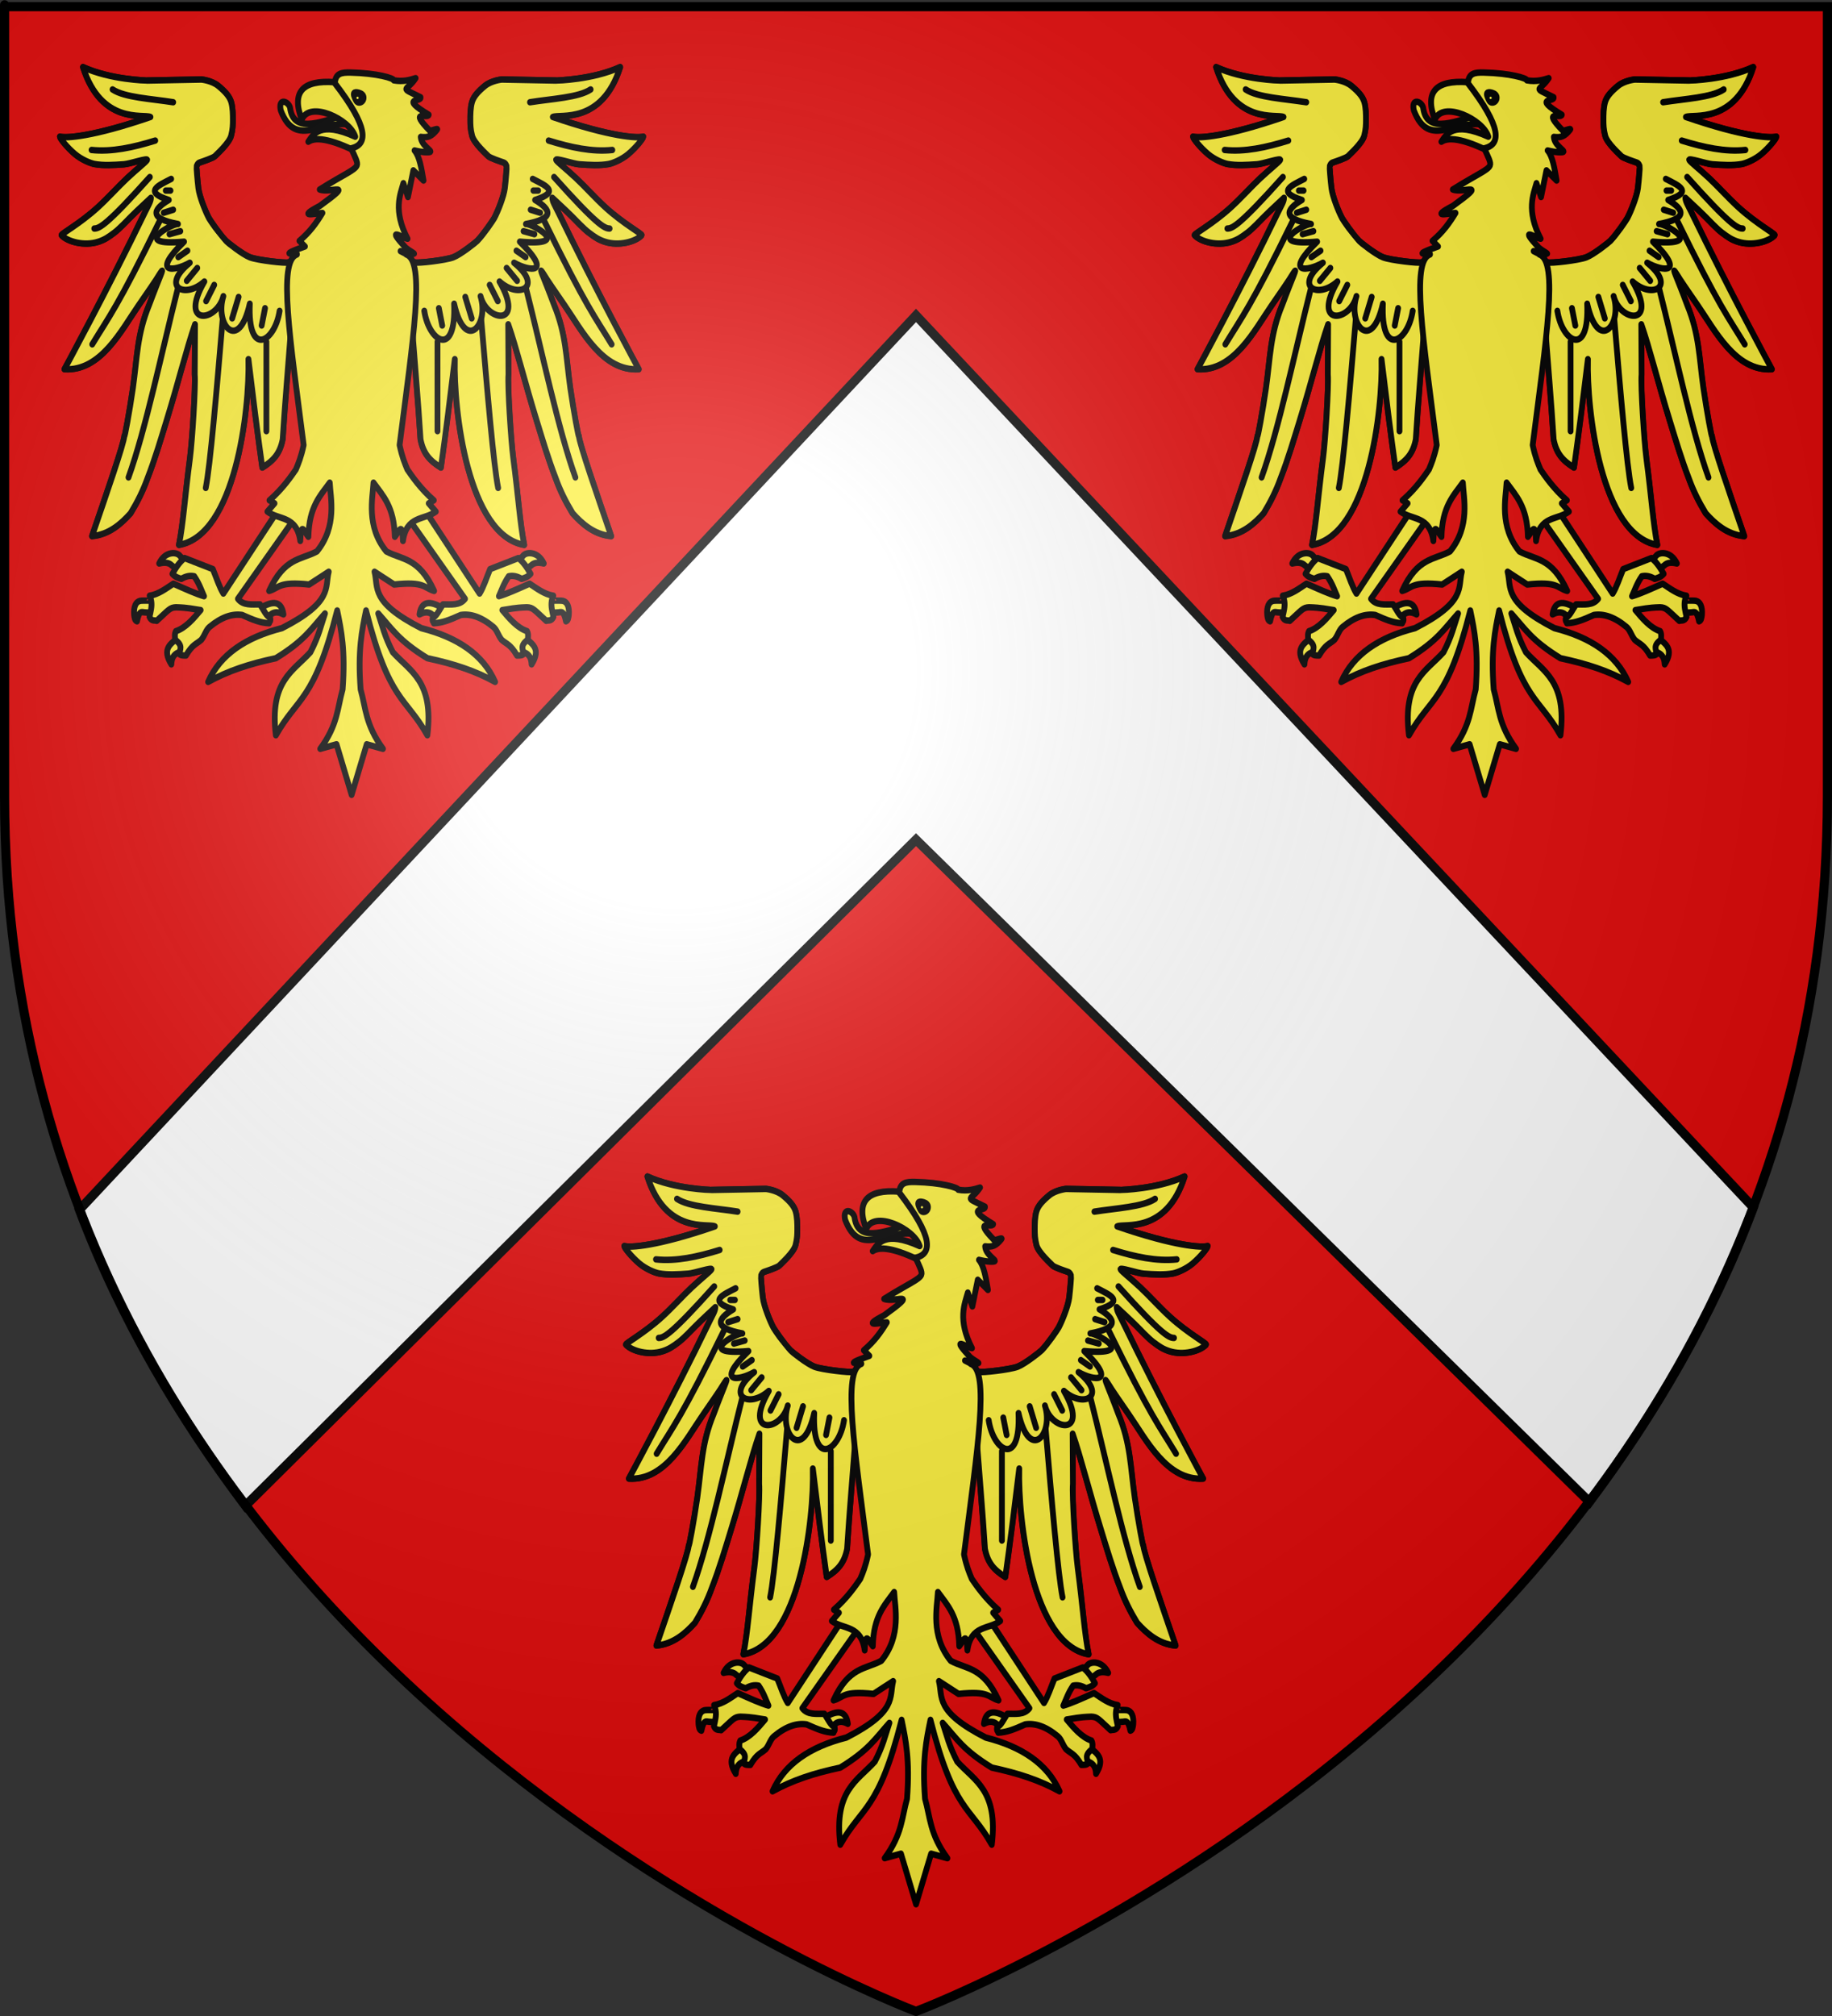 <?xml version="1.0" encoding="UTF-8" standalone="no"?>
<svg
   xmlns:dc="http://purl.org/dc/elements/1.1/"
   xmlns:cc="http://creativecommons.org/ns#"
   xmlns:rdf="http://www.w3.org/1999/02/22-rdf-syntax-ns#"
   xmlns:svg="http://www.w3.org/2000/svg"
   xmlns="http://www.w3.org/2000/svg"
   xmlns:xlink="http://www.w3.org/1999/xlink"
   xmlns:sodipodi="http://sodipodi.sourceforge.net/DTD/sodipodi-0.dtd"
   xmlns:inkscape="http://www.inkscape.org/namespaces/inkscape"
   height="660"
   width="600"
   version="1.0"
   id="svg2"
   sodipodi:version="0.32"
   inkscape:version="0.46"
   sodipodi:docname="Blason Saint-Berthevin.svg"
   sodipodi:docbase="D:\Mes documents\Renaud-Notre Lapin"
   inkscape:export-filename="/Users/olivier/Desktop/Blason Rouge/Blason_Vide_3D.png"
   inkscape:export-xdpi="144"
   inkscape:export-ydpi="144"
   inkscape:output_extension="org.inkscape.output.svg.inkscape">
  <rect width="100%" height="100%" fill="#333333" stroke="none"/>
  <sodipodi:namedview
     inkscape:window-height="712"
     inkscape:window-width="1024"
     inkscape:pageshadow="2"
     inkscape:pageopacity="0.0"
     guidetolerance="10.0"
     gridtolerance="10.0"
     objecttolerance="10.0"
     borderopacity="1.0"
     bordercolor="#666666"
     pagecolor="#ffffff"
     id="base"
     showgrid="false"
     height="660px"
     inkscape:zoom="0.76818149"
     inkscape:cx="300"
     inkscape:cy="373.8699"
     inkscape:window-x="0"
     inkscape:window-y="22"
     inkscape:current-layer="layer3"
     showguides="true"
     inkscape:guide-bbox="true">
    <sodipodi:guide
       orientation="1,0"
       position="300,305.917"
       id="guide3626" />
  </sodipodi:namedview>
  <desc
     id="desc4">Flag of Canton of Valais (Wallis)</desc>
  <defs
     id="defs6">
    <inkscape:perspective
       sodipodi:type="inkscape:persp3d"
       inkscape:vp_x="0 : 330 : 1"
       inkscape:vp_y="0 : 1000 : 0"
       inkscape:vp_z="600 : 330 : 1"
       inkscape:persp3d-origin="300 : 220 : 1"
       id="perspective35" />
    <linearGradient
       id="linearGradient2893">
      <stop
         style="stop-color:white;stop-opacity:0.314;"
         offset="0"
         id="stop2895" />
      <stop
         id="stop2897"
         offset="0.19"
         style="stop-color:white;stop-opacity:0.251;" />
      <stop
         style="stop-color:#6b6b6b;stop-opacity:0.125;"
         offset="0.6"
         id="stop2901" />
      <stop
         style="stop-color:black;stop-opacity:0.125;"
         offset="1"
         id="stop2899" />
    </linearGradient>
    <linearGradient
       id="linearGradient2885">
      <stop
         id="stop2887"
         offset="0"
         style="stop-color:white;stop-opacity:1;" />
      <stop
         style="stop-color:white;stop-opacity:1;"
         offset="0.229"
         id="stop2891" />
      <stop
         id="stop2889"
         offset="1"
         style="stop-color:black;stop-opacity:1;" />
    </linearGradient>
    <linearGradient
       id="linearGradient2955">
      <stop
         id="stop2867"
         offset="0"
         style="stop-color:#fd0000;stop-opacity:1;" />
      <stop
         style="stop-color:#e77275;stop-opacity:0.659;"
         offset="0.5"
         id="stop2873" />
      <stop
         style="stop-color:black;stop-opacity:0.323;"
         offset="1"
         id="stop2959" />
    </linearGradient>
    <radialGradient
       inkscape:collect="always"
       xlink:href="#linearGradient2955"
       id="radialGradient2961"
       cx="225.524"
       cy="218.901"
       fx="225.524"
       fy="218.901"
       r="300"
       gradientTransform="matrix(-4.167939e-4,2.183,-1.884,-3.599562e-4,615.597,-289.121)"
       gradientUnits="userSpaceOnUse" />
    <polygon
       id="star"
       transform="scale(53,53)"
       points="0,-1 0.588,0.809 -0.951,-0.309 0.951,-0.309 -0.588,0.809 0,-1 " />
    <clipPath
       id="clip">
      <path
         d="M 0,-200 L 0,600 L 300,600 L 300,-200 L 0,-200 z "
         id="path10" />
    </clipPath>
    <radialGradient
       inkscape:collect="always"
       xlink:href="#linearGradient2955"
       id="radialGradient1911"
       gradientUnits="userSpaceOnUse"
       gradientTransform="matrix(-4.167939e-4,2.183,-1.884,-3.599562e-4,615.597,-289.121)"
       cx="225.524"
       cy="218.901"
       fx="225.524"
       fy="218.901"
       r="300" />
    <radialGradient
       inkscape:collect="always"
       xlink:href="#linearGradient2955"
       id="radialGradient2865"
       gradientUnits="userSpaceOnUse"
       gradientTransform="matrix(0,1.749,-1.593,-1.049767e-7,551.788,-191.29)"
       cx="225.524"
       cy="218.901"
       fx="225.524"
       fy="218.901"
       r="300" />
    <radialGradient
       inkscape:collect="always"
       xlink:href="#linearGradient2955"
       id="radialGradient2871"
       gradientUnits="userSpaceOnUse"
       gradientTransform="matrix(0,1.386,-1.323,-5.741131e-8,-158.082,-109.541)"
       cx="225.524"
       cy="218.901"
       fx="225.524"
       fy="218.901"
       r="300" />
    <radialGradient
       inkscape:collect="always"
       xlink:href="#linearGradient2893"
       id="radialGradient3163"
       gradientUnits="userSpaceOnUse"
       gradientTransform="matrix(1.353,0,0,1.349,-77.629,-85.747)"
       cx="221.445"
       cy="226.331"
       fx="221.445"
       fy="226.331"
       r="300" />
    <linearGradient
       id="linearGradient9507">
      <stop
         style="stop-color:white;stop-opacity:0.314"
         offset="0"
         id="stop9509" />
      <stop
         style="stop-color:white;stop-opacity:0.251"
         offset="0.19"
         id="stop9511" />
      <stop
         style="stop-color:#6b6b6b;stop-opacity:0.125"
         offset="0.6"
         id="stop9513" />
      <stop
         style="stop-color:black;stop-opacity:0.125"
         offset="1"
         id="stop9515" />
    </linearGradient>
    <linearGradient
       id="linearGradient9517">
      <stop
         style="stop-color:white;stop-opacity:1"
         offset="0"
         id="stop9519" />
      <stop
         style="stop-color:white;stop-opacity:1"
         offset="0.229"
         id="stop9521" />
      <stop
         style="stop-color:black;stop-opacity:1"
         offset="1"
         id="stop9523" />
    </linearGradient>
    <linearGradient
       id="linearGradient9525">
      <stop
         style="stop-color:#fd0000;stop-opacity:1"
         offset="0"
         id="stop9527" />
      <stop
         style="stop-color:#e77275;stop-opacity:0.659"
         offset="0.5"
         id="stop9529" />
      <stop
         style="stop-color:black;stop-opacity:0.323"
         offset="1"
         id="stop9531" />
    </linearGradient>
    <radialGradient
       cx="225.524"
       cy="218.901"
       r="300"
       fx="225.524"
       fy="218.901"
       id="radialGradient9533"
       xlink:href="#linearGradient2955"
       gradientUnits="userSpaceOnUse"
       gradientTransform="matrix(-4.167939e-4,2.183,-1.884,-3.599562e-4,615.597,-289.121)" />
    <polygon
       points="0,-1 0.588,0.809 -0.951,-0.309 0.951,-0.309 -0.588,0.809 0,-1 "
       transform="scale(53,53)"
       id="polygon9535" />
    <clipPath
       id="clipPath9537">
      <path
         d="M 0,-200 L 0,600 L 300,600 L 300,-200 L 0,-200 z "
         id="path9539" />
    </clipPath>
    <radialGradient
       cx="225.524"
       cy="218.901"
       r="300"
       fx="225.524"
       fy="218.901"
       id="radialGradient9541"
       xlink:href="#linearGradient2955"
       gradientUnits="userSpaceOnUse"
       gradientTransform="matrix(-4.167939e-4,2.183,-1.884,-3.599562e-4,615.597,-289.121)" />
    <radialGradient
       cx="225.524"
       cy="218.901"
       r="300"
       fx="225.524"
       fy="218.901"
       id="radialGradient9543"
       xlink:href="#linearGradient2955"
       gradientUnits="userSpaceOnUse"
       gradientTransform="matrix(0,1.749,-1.593,-1.049767e-7,551.788,-191.29)" />
    <radialGradient
       cx="225.524"
       cy="218.901"
       r="300"
       fx="225.524"
       fy="218.901"
       id="radialGradient9545"
       xlink:href="#linearGradient2955"
       gradientUnits="userSpaceOnUse"
       gradientTransform="matrix(0,1.386,-1.323,-5.741131e-8,-158.082,-109.541)" />
    <radialGradient
       cx="221.445"
       cy="226.331"
       r="300"
       fx="221.445"
       fy="226.331"
       id="radialGradient9547"
       xlink:href="#linearGradient2893"
       gradientUnits="userSpaceOnUse"
       gradientTransform="matrix(1.353,0,0,1.349,-77.629,-85.747)" />
    <radialGradient
       r="300"
       fy="226.331"
       fx="221.445"
       cy="226.331"
       cx="221.445"
       gradientTransform="matrix(1.353,0,0,1.349,-77.629,-85.747)"
       gradientUnits="userSpaceOnUse"
       id="radialGradient3567"
       xlink:href="#linearGradient2893"
       inkscape:collect="always" />
    <radialGradient
       r="300"
       fy="218.901"
       fx="225.524"
       cy="218.901"
       cx="225.524"
       gradientTransform="matrix(0,1.386,-1.323,-5.741131e-8,-158.082,-109.541)"
       gradientUnits="userSpaceOnUse"
       id="radialGradient3565"
       xlink:href="#linearGradient2955"
       inkscape:collect="always" />
    <radialGradient
       r="300"
       fy="218.901"
       fx="225.524"
       cy="218.901"
       cx="225.524"
       gradientTransform="matrix(0,1.749,-1.593,-1.049767e-7,551.788,-191.29)"
       gradientUnits="userSpaceOnUse"
       id="radialGradient3563"
       xlink:href="#linearGradient2955"
       inkscape:collect="always" />
    <radialGradient
       r="300"
       fy="218.901"
       fx="225.524"
       cy="218.901"
       cx="225.524"
       gradientTransform="matrix(-4.167939e-4,2.183,-1.884,-3.599562e-4,615.597,-289.121)"
       gradientUnits="userSpaceOnUse"
       id="radialGradient3561"
       xlink:href="#linearGradient2955"
       inkscape:collect="always" />
    <clipPath
       id="clipPath3557">
      <path
         id="path3559"
         d="M 0,-200 L 0,600 L 300,600 L 300,-200 L 0,-200 z " />
    </clipPath>
    <polygon
       points="0,-1 0.588,0.809 -0.951,-0.309 0.951,-0.309 -0.588,0.809 0,-1 "
       transform="scale(53,53)"
       id="polygon3555" />
    <radialGradient
       gradientUnits="userSpaceOnUse"
       gradientTransform="matrix(-4.167939e-4,2.183,-1.884,-3.599562e-4,615.597,-289.121)"
       r="300"
       fy="218.901"
       fx="225.524"
       cy="218.901"
       cx="225.524"
       id="radialGradient3553"
       xlink:href="#linearGradient2955"
       inkscape:collect="always" />
    <linearGradient
       id="linearGradient3545">
      <stop
         style="stop-color:#fd0000;stop-opacity:1;"
         offset="0"
         id="stop3547" />
      <stop
         id="stop3549"
         offset="0.5"
         style="stop-color:#e77275;stop-opacity:0.659;" />
      <stop
         id="stop3551"
         offset="1"
         style="stop-color:black;stop-opacity:0.323;" />
    </linearGradient>
    <linearGradient
       id="linearGradient3537">
      <stop
         style="stop-color:white;stop-opacity:1;"
         offset="0"
         id="stop3539" />
      <stop
         id="stop3541"
         offset="0.229"
         style="stop-color:white;stop-opacity:1;" />
      <stop
         style="stop-color:black;stop-opacity:1;"
         offset="1"
         id="stop3543" />
    </linearGradient>
    <linearGradient
       id="linearGradient3527">
      <stop
         id="stop3529"
         offset="0"
         style="stop-color:white;stop-opacity:0.314;" />
      <stop
         style="stop-color:white;stop-opacity:0.251;"
         offset="0.19"
         id="stop3531" />
      <stop
         id="stop3533"
         offset="0.6"
         style="stop-color:#6b6b6b;stop-opacity:0.125;" />
      <stop
         id="stop3535"
         offset="1"
         style="stop-color:black;stop-opacity:0.125;" />
    </linearGradient>
    <inkscape:perspective
       id="perspective118"
       inkscape:persp3d-origin="300 : 220 : 1"
       inkscape:vp_z="600 : 330 : 1"
       inkscape:vp_y="0 : 1000 : 0"
       inkscape:vp_x="0 : 330 : 1"
       sodipodi:type="inkscape:persp3d" />
    <inkscape:perspective
       id="perspective55"
       inkscape:persp3d-origin="313.53882 : 108.85415 : 1"
       inkscape:vp_z="627.07764 : 163.28122 : 1"
       inkscape:vp_y="0 : 1000 : 0"
       inkscape:vp_x="0 : 163.28122 : 1"
       sodipodi:type="inkscape:persp3d" />
    <radialGradient
       gradientTransform="matrix(1.353,0,0,1.349,-77.629,-85.747)"
       gradientUnits="userSpaceOnUse"
       xlink:href="#linearGradient2893"
       id="radialGradient6298"
       fy="226.331"
       fx="221.445"
       r="300"
       cy="226.331"
       cx="221.445" />
    <radialGradient
       gradientTransform="matrix(0,1.386,-1.323,-5.741131e-8,-158.082,-109.541)"
       gradientUnits="userSpaceOnUse"
       xlink:href="#linearGradient2955"
       id="radialGradient6296"
       fy="218.901"
       fx="225.524"
       r="300"
       cy="218.901"
       cx="225.524" />
    <radialGradient
       gradientTransform="matrix(0,1.749,-1.593,-1.049767e-7,551.788,-191.29)"
       gradientUnits="userSpaceOnUse"
       xlink:href="#linearGradient2955"
       id="radialGradient6294"
       fy="218.901"
       fx="225.524"
       r="300"
       cy="218.901"
       cx="225.524" />
    <radialGradient
       gradientTransform="matrix(-4.167939e-4,2.183,-1.884,-3.599562e-4,615.597,-289.121)"
       gradientUnits="userSpaceOnUse"
       xlink:href="#linearGradient2955"
       id="radialGradient6292"
       fy="218.901"
       fx="225.524"
       r="300"
       cy="218.901"
       cx="225.524" />
    <clipPath
       id="clipPath6288">
      <path
         id="path6290"
         d="M 0,-200 L 0,600 L 300,600 L 300,-200 L 0,-200 z " />
    </clipPath>
    <polygon
       id="polygon6286"
       transform="scale(53,53)"
       points="0,-1 0.588,0.809 -0.951,-0.309 0.951,-0.309 -0.588,0.809 0,-1 " />
    <radialGradient
       gradientTransform="matrix(-4.167939e-4,2.183,-1.884,-3.599562e-4,615.597,-289.121)"
       gradientUnits="userSpaceOnUse"
       xlink:href="#linearGradient2955"
       id="radialGradient6284"
       fy="218.901"
       fx="225.524"
       r="300"
       cy="218.901"
       cx="225.524" />
    <linearGradient
       id="linearGradient6276">
      <stop
         id="stop6278"
         offset="0"
         style="stop-color:#fd0000;stop-opacity:1" />
      <stop
         id="stop6280"
         offset="0.5"
         style="stop-color:#e77275;stop-opacity:0.659" />
      <stop
         id="stop6282"
         offset="1"
         style="stop-color:black;stop-opacity:0.323" />
    </linearGradient>
    <linearGradient
       id="linearGradient6268">
      <stop
         id="stop6270"
         offset="0"
         style="stop-color:white;stop-opacity:1" />
      <stop
         id="stop6272"
         offset="0.229"
         style="stop-color:white;stop-opacity:1" />
      <stop
         id="stop6274"
         offset="1"
         style="stop-color:black;stop-opacity:1" />
    </linearGradient>
    <linearGradient
       id="linearGradient6258">
      <stop
         id="stop6260"
         offset="0"
         style="stop-color:white;stop-opacity:0.314" />
      <stop
         id="stop6262"
         offset="0.19"
         style="stop-color:white;stop-opacity:0.251" />
      <stop
         id="stop6264"
         offset="0.6"
         style="stop-color:#6b6b6b;stop-opacity:0.125" />
      <stop
         id="stop6266"
         offset="1"
         style="stop-color:black;stop-opacity:0.125" />
    </linearGradient>
    <inkscape:perspective
       id="perspective29"
       inkscape:persp3d-origin="300 : 220 : 1"
       inkscape:vp_z="600 : 330 : 1"
       inkscape:vp_y="0 : 1000 : 0"
       inkscape:vp_x="0 : 330 : 1"
       sodipodi:type="inkscape:persp3d" />
    <radialGradient
       r="300"
       fy="226.331"
       fx="221.445"
       cy="226.331"
       cx="221.445"
       gradientTransform="matrix(1.353,0,0,1.349,-77.629,-85.747)"
       gradientUnits="userSpaceOnUse"
       id="radialGradient6699"
       xlink:href="#linearGradient2893"
       inkscape:collect="always" />
    <radialGradient
       r="300"
       fy="218.901"
       fx="225.524"
       cy="218.901"
       cx="225.524"
       gradientTransform="matrix(0,1.386,-1.323,-5.741131e-8,-158.082,-109.541)"
       gradientUnits="userSpaceOnUse"
       id="radialGradient6697"
       xlink:href="#linearGradient2955"
       inkscape:collect="always" />
    <radialGradient
       r="300"
       fy="218.901"
       fx="225.524"
       cy="218.901"
       cx="225.524"
       gradientTransform="matrix(0,1.749,-1.593,-1.049767e-7,551.788,-191.29)"
       gradientUnits="userSpaceOnUse"
       id="radialGradient6695"
       xlink:href="#linearGradient2955"
       inkscape:collect="always" />
    <radialGradient
       r="300"
       fy="218.901"
       fx="225.524"
       cy="218.901"
       cx="225.524"
       gradientTransform="matrix(-4.167939e-4,2.183,-1.884,-3.599562e-4,615.597,-289.121)"
       gradientUnits="userSpaceOnUse"
       id="radialGradient6693"
       xlink:href="#linearGradient2955"
       inkscape:collect="always" />
    <clipPath
       id="clipPath6689">
      <path
         id="path6691"
         d="M 0,-200 L 0,600 L 300,600 L 300,-200 L 0,-200 z " />
    </clipPath>
    <polygon
       points="0,-1 0.588,0.809 -0.951,-0.309 0.951,-0.309 -0.588,0.809 0,-1 "
       transform="scale(53,53)"
       id="polygon6687" />
    <radialGradient
       gradientUnits="userSpaceOnUse"
       gradientTransform="matrix(-4.167939e-4,2.183,-1.884,-3.599562e-4,615.597,-289.121)"
       r="300"
       fy="218.901"
       fx="225.524"
       cy="218.901"
       cx="225.524"
       id="radialGradient6685"
       xlink:href="#linearGradient2955"
       inkscape:collect="always" />
    <linearGradient
       id="linearGradient6677">
      <stop
         style="stop-color:#fd0000;stop-opacity:1;"
         offset="0"
         id="stop6679" />
      <stop
         id="stop6681"
         offset="0.5"
         style="stop-color:#e77275;stop-opacity:0.659;" />
      <stop
         id="stop6683"
         offset="1"
         style="stop-color:black;stop-opacity:0.323;" />
    </linearGradient>
    <linearGradient
       id="linearGradient6669">
      <stop
         style="stop-color:white;stop-opacity:1;"
         offset="0"
         id="stop6671" />
      <stop
         id="stop6673"
         offset="0.229"
         style="stop-color:white;stop-opacity:1;" />
      <stop
         style="stop-color:black;stop-opacity:1;"
         offset="1"
         id="stop6675" />
    </linearGradient>
    <linearGradient
       id="linearGradient6659">
      <stop
         id="stop6661"
         offset="0"
         style="stop-color:white;stop-opacity:0.314;" />
      <stop
         style="stop-color:white;stop-opacity:0.251;"
         offset="0.19"
         id="stop6663" />
      <stop
         id="stop6665"
         offset="0.6"
         style="stop-color:#6b6b6b;stop-opacity:0.125;" />
      <stop
         id="stop6667"
         offset="1"
         style="stop-color:black;stop-opacity:0.125;" />
    </linearGradient>
    <inkscape:perspective
       id="perspective90"
       inkscape:persp3d-origin="300 : 220 : 1"
       inkscape:vp_z="600 : 330 : 1"
       inkscape:vp_y="0 : 1000 : 0"
       inkscape:vp_x="0 : 330 : 1"
       sodipodi:type="inkscape:persp3d" />
  </defs>
  <g
     inkscape:groupmode="layer"
     id="layer3"
     inkscape:label="Fond écu"
     style="display:inline">
    <path
       id="path2855"
       style="fill:#e20909;fill-opacity:1;fill-rule:evenodd;stroke:none;stroke-width:1px;stroke-linecap:butt;stroke-linejoin:miter;stroke-opacity:1"
       d="M 300,658.5 C 300,658.5 598.5,546.18 598.5,260.728 C 598.5,-24.723 598.5,2.176 598.5,2.176 L 1.5,2.176 L 1.5,260.728 C 1.5,546.18 300,658.5 300,658.5 z "
       sodipodi:nodetypes="cccccc" />
    <path
       sodipodi:nodetypes="ccccccc"
       id="path10706"
       d="M 26.013,396.043 C 39.736,432.437 59.1,464.65 80.37,492.949 L 300,274.887 L 520.567,491.699 C 541.59,463.516 560.691,431.477 574.237,395.324 L 300,103.264 L 26.013,396.043 z"
       style="fill:#ffffff;fill-opacity:1;fill-rule:evenodd;stroke:#000000;stroke-width:3;stroke-linecap:butt;stroke-linejoin:miter;stroke-miterlimit:4;stroke-dasharray:none;stroke-opacity:1;display:inline" />
    <g
       id="g6701"
       transform="matrix(0.376,0,0,0.417,2.359,4.51)"
       style="stroke:#000000;stroke-opacity:1;stroke-width:5.047;stroke-miterlimit:4;stroke-dasharray:none">
      <g
         style="display:inline;stroke:#000000;stroke-opacity:1;stroke-width:5.047;stroke-miterlimit:4;stroke-dasharray:none"
         inkscape:label="Fond écu"
         id="g6703">
        <g
           style="fill:#fcef3c;stroke:#000000;stroke-opacity:1;stroke-width:5.047;stroke-miterlimit:4;stroke-dasharray:none"
           transform="translate(0,-2)"
           id="g14919">
          <g
             style="fill:#fcef3c;stroke:#000000;stroke-width:12.215;stroke-miterlimit:4;stroke-dasharray:none;stroke-opacity:1"
             id="g5442"
             transform="matrix(0.413,0,0,0.413,152.274,105.885)">
            <path
               d="M 233.939,227.532 L 224.343,220.966 C 219.797,223.239 159.188,216.925 143.278,211.37 C 127.368,205.814 95.713,182.999 92.518,180.055 C 79.697,168.244 58.899,140.525 56.885,137.123 C 48.869,123.588 36.605,95.411 34.495,80.007 C 32.377,64.54 30.228,39.618 30.733,38.356 C 31.238,37.093 32.625,32.504 37.465,31.057 C 42.909,29.43 66.233,22.38 69.494,19.004 C 72.102,16.304 99.344,-5.198 103.507,-19.728 C 107.073,-32.173 107.208,-40.916 107.208,-50.007 C 107.208,-59.099 107.165,-72.952 103.63,-83.812 C 100.094,-94.671 90.036,-104.346 76.399,-114.448 C 62.762,-124.549 41.253,-126.526 41.253,-126.526 L -74.201,-124.567 C -74.318,-124.544 -150.84,-126.012 -208.803,-150.099 C -169.783,-39.966 -80.627,-61.629 -66.581,-55.311 C -188.695,-17.366 -245.587,-14.683 -257.5,-17.935 C -257.314,-14.617 -242.587,2.315 -225.742,15.166 C -212.116,25.561 -193.235,32.637 -184.264,34.088 C -165.452,37.131 -144.752,35.976 -122.413,34.547 C -109.915,33.747 -70.389,21.524 -73.652,26.512 C -76.213,30.425 -93.772,42.635 -115.258,60.705 C -134.135,76.581 -156.009,98.712 -177.587,116.458 C -216.178,148.196 -256.217,167.28 -253.964,169.448 C -241.226,181.709 -205.794,190.426 -176.375,181.76 C -163.746,178.04 -155.885,173.576 -142.087,164.039 C -131.424,156.67 -116.59,142.323 -107.795,134.386 C -91.104,119.322 -75.424,106.858 -65.571,98.233 C -65.602,105.009 -70.82,112.274 -77.188,123.991 C -156.99,272.989 -247.904,424.007 -247.904,424.007 C -171.49,428.22 -128.32,350.517 -91.57,302.619 C -44.795,241.657 -55.478,254.415 -45.368,240.664 C -35.258,226.913 -47.784,249.343 -69.107,301.273 C -94.936,357.625 -94.273,400.799 -103.56,460.133 C -110.721,504.413 -121.358,556.917 -121.634,550.781 C -122.633,565.563 -159.303,660.959 -189.82,741.195 C -153.763,738.288 -127.885,717.343 -108.502,697.758 C -94.108,676.437 -82.157,654.764 -73.147,632.098 C -56.727,593.861 -44.836,557.255 -32.868,522.291 C -7.793,449.04 9.71,384.384 27.363,338.649 L 26.802,433.751 C 28.93,456.471 21.46,560.497 16.832,592.335 C 5.579,669.75 2.861,715.707 -6.477,757.862 C 112.195,739.399 142.733,502.353 139.995,404.814 C 149.76,477.766 159.525,548.614 169.289,610.885 C 193.006,597.647 206.402,584.027 212.221,557.347 C 217.44,483.571 223.669,420.134 228.888,357.842 L 277.881,262.887 L 233.939,227.532 z"
               style="fill:#fcef3c;fill-opacity:1;fill-rule:nonzero;stroke:#000000;stroke-width:12.215;stroke-linecap:butt;stroke-linejoin:round;marker:none;marker-start:none;marker-mid:none;marker-end:none;stroke-miterlimit:4;stroke-dasharray:none;stroke-dashoffset:0;stroke-opacity:1;visibility:visible;display:inline;overflow:visible"
               id="path2764" />
            <path
               d="M 481.132,227.532 L 490.729,220.966 C 495.274,223.239 555.883,216.925 571.793,211.37 C 587.703,205.814 619.358,182.999 622.553,180.055 C 635.375,168.244 656.173,140.525 658.187,137.123 C 666.202,123.588 678.466,95.411 680.576,80.007 C 682.694,64.54 684.844,39.618 684.339,38.356 C 683.834,37.093 682.446,32.504 677.607,31.057 C 672.163,29.43 648.838,22.38 645.578,19.004 C 642.969,16.304 615.728,-5.198 611.564,-19.728 C 607.999,-32.173 607.863,-40.916 607.863,-50.007 C 607.863,-59.099 607.906,-72.952 611.442,-83.812 C 614.977,-94.671 625.035,-104.346 638.673,-114.448 C 652.31,-124.549 673.819,-126.526 673.819,-126.526 L 789.272,-124.567 C 789.389,-124.544 865.911,-126.012 923.875,-150.099 C 884.854,-39.966 795.698,-61.629 781.652,-55.311 C 903.766,-17.366 960.659,-14.683 972.571,-17.935 C 972.385,-14.617 957.658,2.315 940.814,15.166 C 927.188,25.561 908.306,32.637 899.335,34.088 C 880.523,37.131 859.823,35.976 837.484,34.547 C 824.986,33.747 785.46,21.524 788.724,26.512 C 791.284,30.425 808.843,42.635 830.329,60.705 C 849.207,76.581 871.081,98.712 892.658,116.458 C 931.25,148.196 971.288,167.28 969.036,169.448 C 956.298,181.709 920.866,190.426 891.446,181.76 C 878.817,178.04 870.957,173.576 857.158,164.039 C 846.495,156.67 831.661,142.323 822.866,134.386 C 806.175,119.322 790.495,106.858 780.642,98.233 C 780.674,105.009 785.891,112.274 792.259,123.991 C 872.061,272.989 962.975,424.007 962.975,424.007 C 886.561,428.22 843.391,350.517 806.641,302.619 C 759.867,241.657 770.55,254.415 760.439,240.664 C 750.329,226.913 762.856,249.343 784.178,301.273 C 810.007,357.625 809.345,400.799 818.632,460.133 C 825.792,504.413 836.429,556.917 836.706,550.781 C 837.704,565.563 874.374,660.959 904.891,741.195 C 868.834,738.288 842.957,717.343 823.574,697.758 C 809.179,676.437 797.229,654.764 788.218,632.098 C 771.798,593.861 759.908,557.255 747.939,522.291 C 722.864,449.04 705.362,384.384 687.708,338.649 L 688.269,433.751 C 686.142,456.471 693.611,560.497 698.239,592.335 C 709.493,669.75 712.21,715.707 721.548,757.862 C 602.876,739.399 572.338,502.353 575.076,404.814 C 565.311,477.766 555.547,548.614 545.782,610.885 C 522.065,597.647 508.669,584.027 502.85,557.347 C 497.631,483.571 491.402,420.134 486.183,357.842 L 437.19,262.887 L 481.132,227.532 z"
               style="fill:#fcef3c;fill-opacity:1;fill-rule:nonzero;stroke:#000000;stroke-width:12.215;stroke-linecap:butt;stroke-linejoin:round;marker:none;marker-start:none;marker-mid:none;marker-end:none;stroke-miterlimit:4;stroke-dasharray:none;stroke-dashoffset:0;stroke-opacity:1;visibility:visible;display:inline;overflow:visible"
               id="path5440" />
          </g>
          <g
             style="fill:#fcef3c;fill-opacity:1;stroke:#000000;stroke-width:12.215;stroke-linecap:round;stroke-linejoin:round;stroke-miterlimit:4;stroke-dasharray:none;stroke-opacity:1"
             id="g12543"
             transform="matrix(0.413,0,0,0.413,152.274,105.885)">
            <path
               d="M -54.394,887.559 C -54.3,886.984 -53.496,863.979 -53.511,864.178 C -53.525,864.377 -83.426,863.387 -88.58,864.488 C -97.384,866.37 -102.415,875.394 -101.015,891.243 C -100.21,896.499 -99.675,902.025 -94.954,903.365 C -90.172,881.355 -84.363,886.272 -79.29,886.349 C -73.159,886.443 -54.488,888.135 -54.394,887.559 z"
               style="opacity:1;fill:#fcef3c;fill-opacity:1;fill-rule:nonzero;stroke:#000000;stroke-width:12.215;stroke-linecap:round;stroke-linejoin:round;marker:none;marker-start:none;marker-mid:none;marker-end:none;stroke-miterlimit:4;stroke-dasharray:none;stroke-dashoffset:0;stroke-opacity:1;visibility:visible;display:inline;overflow:visible"
               id="path6333" />
            <path
               d="M 10,792.005 L -5.714,807.719 L -21.786,797.005 C -27.043,791.938 -36.203,790.722 -48.214,793.434 C -35.924,769.584 -10.156,770.846 -3.929,779.505 L 10,792.005 z"
               style="opacity:1;fill:#fcef3c;fill-opacity:1;fill-rule:nonzero;stroke:#000000;stroke-width:12.215;stroke-linecap:round;stroke-linejoin:round;marker:none;marker-start:none;marker-mid:none;marker-end:none;stroke-miterlimit:4;stroke-dasharray:none;stroke-dashoffset:0;stroke-opacity:1;visibility:visible;display:inline;overflow:visible"
               id="path8112" />
            <path
               d="M 5.714,959.148 C 18.718,955.994 10.534,920.592 -6.786,933.434 C -24.106,946.275 -43.12,955.381 -22.5,985.219 C -21.457,963.665 -7.289,962.302 5.714,959.148 z"
               style="opacity:1;fill:#fcef3c;fill-opacity:1;fill-rule:nonzero;stroke:#000000;stroke-width:12.215;stroke-linecap:round;stroke-linejoin:round;marker:none;marker-start:none;marker-mid:none;marker-end:none;stroke-miterlimit:4;stroke-dasharray:none;stroke-dashoffset:0;stroke-opacity:1;visibility:visible;display:inline;overflow:visible"
               id="path9884" />
            <path
               d="M 162.857,879.505 C 193.264,862.045 210.188,865.774 213.929,890.219 C 197.768,882.443 187.252,887.208 179.643,898.434"
               style="opacity:1;fill:#fcef3c;fill-opacity:1;fill-rule:nonzero;stroke:#000000;stroke-width:12.215;stroke-linecap:round;stroke-linejoin:round;marker:none;marker-start:none;marker-mid:none;marker-end:none;stroke-miterlimit:4;stroke-dasharray:none;stroke-dashoffset:0;stroke-opacity:1;visibility:visible;display:inline;overflow:visible"
               id="path11656" />
          </g>
          <path
             d="M 253.798,393.725 L 239.632,386.642 L 188.28,457.177 C 184.781,452.13 182.134,444.527 179.131,437.994 L 154.513,429.313 C 150.769,431.888 147.084,436.326 143.888,441.708 C 146.128,444.106 148.9,444.902 151.684,445.667 C 155.422,443.633 159.16,442.853 162.899,443.601 C 167.471,449.675 168.905,454.179 171.457,459.243 C 164.53,457.432 155.97,453.936 144.738,449.432 C 138.546,453.083 131.835,457.816 124.079,458.861 C 124.765,460.23 125.198,461.568 125.441,462.881 C 126.249,467.242 124.967,471.343 123.942,475.475 C 125.703,479.21 128.403,477.921 130.211,478.599 C 140.861,469.905 141.497,468.188 147.033,467.974 C 158.157,468.263 161.871,469.375 168.506,470.163 C 162.4,476.747 155.329,484.25 146.962,486.69 C 145.776,488.623 145.902,490.993 146.372,493.478 C 153.486,498.232 150.228,500.939 150.086,504.657 C 150.9,505.753 153.239,505.834 155.693,505.837 C 161.488,496.853 164.796,496.984 169.096,493.478 C 172.158,490.023 173.085,485.767 176.195,483.433 C 186.761,475.501 196.149,472.867 204.634,473.999 C 214.851,478.117 220.819,480.21 228.122,480.492 C 228.37,479.021 229.804,479.505 229.043,476.014 C 226.092,475.557 223.14,469.691 220.189,465.685 C 213.08,465.631 205.426,466.668 200.97,461.309 L 253.798,393.725 z"
             style="fill:#fcef3c;fill-opacity:1;fill-rule:nonzero;stroke:#000000;stroke-width:5.047;stroke-linecap:round;stroke-linejoin:round;marker:none;marker-start:none;marker-mid:none;marker-end:none;stroke-miterlimit:4;stroke-dasharray:none;stroke-dashoffset:0;stroke-opacity:1;visibility:visible;display:inline;overflow:visible"
             id="path5446" />
          <g
             style="fill:#fcef3c;fill-opacity:1;stroke:#000000;stroke-width:12.215;stroke-linecap:round;stroke-linejoin:round;stroke-miterlimit:4;stroke-dasharray:none;stroke-opacity:1"
             id="g12559"
             transform="matrix(-0.413,0,0,0.413,447.476,105.885)">
            <path
               d="M -54.394,887.559 C -54.3,886.984 -53.496,863.979 -53.511,864.178 C -53.525,864.377 -83.426,863.387 -88.58,864.488 C -97.384,866.37 -102.415,875.394 -101.015,891.243 C -100.21,896.499 -99.675,902.025 -94.954,903.365 C -90.172,881.355 -84.363,886.272 -79.29,886.349 C -73.159,886.443 -54.488,888.135 -54.394,887.559 z"
               style="opacity:1;fill:#fcef3c;fill-opacity:1;fill-rule:nonzero;stroke:#000000;stroke-width:12.215;stroke-linecap:round;stroke-linejoin:round;marker:none;marker-start:none;marker-mid:none;marker-end:none;stroke-miterlimit:4;stroke-dasharray:none;stroke-dashoffset:0;stroke-opacity:1;visibility:visible;display:inline;overflow:visible"
               id="path12561" />
            <path
               d="M 10,792.005 L -5.714,807.719 L -21.786,797.005 C -27.043,791.938 -36.203,790.722 -48.214,793.434 C -35.924,769.584 -10.156,770.846 -3.929,779.505 L 10,792.005 z"
               style="opacity:1;fill:#fcef3c;fill-opacity:1;fill-rule:nonzero;stroke:#000000;stroke-width:12.215;stroke-linecap:round;stroke-linejoin:round;marker:none;marker-start:none;marker-mid:none;marker-end:none;stroke-miterlimit:4;stroke-dasharray:none;stroke-dashoffset:0;stroke-opacity:1;visibility:visible;display:inline;overflow:visible"
               id="path12563" />
            <path
               d="M 5.714,959.148 C 18.718,955.994 10.534,920.592 -6.786,933.434 C -24.106,946.275 -43.12,955.381 -22.5,985.219 C -21.457,963.665 -7.289,962.302 5.714,959.148 z"
               style="opacity:1;fill:#fcef3c;fill-opacity:1;fill-rule:nonzero;stroke:#000000;stroke-width:12.215;stroke-linecap:round;stroke-linejoin:round;marker:none;marker-start:none;marker-mid:none;marker-end:none;stroke-miterlimit:4;stroke-dasharray:none;stroke-dashoffset:0;stroke-opacity:1;visibility:visible;display:inline;overflow:visible"
               id="path12565" />
            <path
               d="M 162.857,879.505 C 193.264,862.045 210.188,865.774 213.929,890.219 C 197.768,882.443 187.252,887.208 179.643,898.434"
               style="opacity:1;fill:#fcef3c;fill-opacity:1;fill-rule:nonzero;stroke:#000000;stroke-width:12.215;stroke-linecap:round;stroke-linejoin:round;marker:none;marker-start:none;marker-mid:none;marker-end:none;stroke-miterlimit:4;stroke-dasharray:none;stroke-dashoffset:0;stroke-opacity:1;visibility:visible;display:inline;overflow:visible"
               id="path12567" />
          </g>
          <path
             d="M 345.952,393.725 L 360.118,386.642 L 411.47,457.177 C 414.969,452.13 417.616,444.527 420.619,437.994 L 445.237,429.313 C 448.981,431.888 452.666,436.326 455.862,441.708 C 453.622,444.106 450.849,444.902 448.066,445.667 C 444.328,443.633 440.589,442.853 436.851,443.601 C 432.279,449.675 430.845,454.179 428.293,459.243 C 435.22,457.432 443.78,453.936 455.012,449.432 C 461.204,453.083 467.915,457.816 475.671,458.861 C 474.985,460.23 474.552,461.568 474.309,462.881 C 473.501,467.242 474.783,471.343 475.808,475.475 C 474.047,479.21 471.347,477.921 469.539,478.599 C 458.889,469.905 458.253,468.188 452.716,467.974 C 441.593,468.263 437.879,469.375 431.244,470.163 C 437.35,476.747 444.421,484.25 452.788,486.69 C 453.974,488.623 453.848,490.993 453.378,493.478 C 446.264,498.232 449.522,500.939 449.664,504.657 C 448.85,505.753 446.511,505.834 444.057,505.837 C 438.262,496.853 434.954,496.984 430.654,493.478 C 427.592,490.023 426.665,485.767 423.555,483.433 C 412.989,475.501 403.601,472.867 395.116,473.999 C 384.899,478.117 378.931,480.21 371.628,480.492 C 371.38,479.021 369.946,479.505 370.707,476.014 C 373.658,475.557 376.61,469.691 379.561,465.685 C 386.67,465.631 394.324,466.668 398.78,461.309 L 345.952,393.725 z"
             style="fill:#fcef3c;fill-opacity:1;fill-rule:nonzero;stroke:#000000;stroke-width:5.047;stroke-linecap:round;stroke-linejoin:round;marker:none;marker-start:none;marker-mid:none;marker-end:none;stroke-miterlimit:4;stroke-dasharray:none;stroke-dashoffset:0;stroke-opacity:1;visibility:visible;display:inline;overflow:visible"
             id="path12569" />
          <path
             id="path14349"
             style="fill:#fcef3c;fill-opacity:1;fill-rule:nonzero;stroke:#000000;stroke-width:5.047;stroke-linecap:butt;stroke-linejoin:round;marker:none;marker-start:none;marker-mid:none;marker-end:none;stroke-miterlimit:4;stroke-dasharray:none;stroke-dashoffset:0;stroke-opacity:1;visibility:visible;display:inline;overflow:visible"
             d="M 351.067,199.897 L 355.032,197.184 C 356.91,198.123 381.953,195.514 388.526,193.219 C 395.1,190.923 408.179,181.497 409.499,180.28 C 414.797,175.4 423.39,163.947 424.222,162.542 C 427.534,156.949 432.601,145.307 433.473,138.942 C 434.348,132.552 435.236,122.255 435.028,121.733 C 434.819,121.212 434.246,119.315 432.246,118.718 C 429.997,118.046 420.36,115.133 419.013,113.738 C 417.935,112.622 406.679,103.738 404.959,97.734 C 403.486,92.592 403.43,88.98 403.43,85.224 C 403.43,81.467 403.448,75.743 404.908,71.256 C 406.369,66.77 410.525,62.772 416.159,58.598 C 421.794,54.424 430.681,53.608 430.681,53.608 L 478.384,54.417 C 478.432,54.427 510.049,53.82 533.999,43.868 C 517.876,89.373 481.039,80.422 475.236,83.032 C 525.69,98.71 549.197,99.819 554.119,98.475 C 554.042,99.846 547.957,106.842 540.998,112.152 C 535.368,116.447 527.566,119.37 523.86,119.97 C 516.087,121.227 507.534,120.75 498.304,120.16 C 493.14,119.829 476.809,114.779 478.157,116.84 C 479.215,118.457 486.47,123.501 495.348,130.968 C 503.148,137.527 512.185,146.671 521.101,154.003 C 537.046,167.117 553.589,175.002 552.658,175.898 C 547.395,180.964 532.755,184.565 520.6,180.985 C 515.382,179.448 512.134,177.603 506.433,173.663 C 502.027,170.618 495.898,164.69 492.264,161.411 C 485.368,155.187 478.889,150.037 474.818,146.473 C 474.831,149.273 476.987,152.274 479.618,157.116 C 512.59,218.679 550.154,281.076 550.154,281.076 C 518.582,282.817 500.745,250.711 485.56,230.921 C 466.234,205.733 470.648,211.004 466.471,205.323 C 462.293,199.641 467.469,208.908 476.279,230.365 C 486.951,253.648 486.677,271.487 490.515,296.002 C 493.473,314.298 497.868,335.991 497.982,333.456 C 498.395,339.564 513.546,378.979 526.155,412.131 C 511.257,410.93 500.565,402.276 492.557,394.184 C 486.609,385.374 481.671,376.42 477.949,367.054 C 471.164,351.256 466.251,336.131 461.306,321.684 C 450.946,291.419 443.714,264.704 436.42,245.808 L 436.652,285.102 C 435.773,294.489 438.859,337.47 440.771,350.625 C 445.421,382.611 446.544,401.6 450.402,419.017 C 401.369,411.389 388.752,313.447 389.883,273.146 C 385.848,303.288 381.814,332.561 377.779,358.29 C 367.98,352.82 362.445,347.193 360.041,336.169 C 357.884,305.686 355.311,279.476 353.154,253.738 L 332.912,214.505 L 351.067,199.897 z" />
          <path
             id="path14351"
             style="fill:#fcef3c;fill-opacity:1;fill-rule:nonzero;stroke:#000000;stroke-width:5.047;stroke-linecap:butt;stroke-linejoin:round;marker:none;marker-start:none;marker-mid:none;marker-end:none;stroke-miterlimit:4;stroke-dasharray:none;stroke-dashoffset:0;stroke-opacity:1;visibility:visible;display:inline;overflow:visible"
             d="M 248.933,199.897 L 244.968,197.184 C 243.089,198.123 218.047,195.514 211.473,193.219 C 204.9,190.923 191.821,181.497 190.5,180.28 C 185.203,175.4 176.61,163.947 175.778,162.542 C 172.466,156.949 167.399,145.307 166.527,138.942 C 165.652,132.552 164.764,122.255 164.972,121.733 C 165.181,121.212 165.754,119.315 167.754,118.718 C 170.003,118.046 179.64,115.133 180.987,113.738 C 182.065,112.622 193.321,103.738 195.041,97.734 C 196.514,92.592 196.57,88.98 196.57,85.224 C 196.57,81.467 196.552,75.743 195.092,71.256 C 193.631,66.77 189.475,62.772 183.84,58.598 C 178.206,54.424 169.319,53.608 169.319,53.608 L 121.616,54.417 C 121.568,54.427 89.95,53.82 66.001,43.868 C 82.124,89.373 118.961,80.422 124.764,83.032 C 74.31,98.71 50.803,99.819 45.881,98.475 C 45.958,99.846 52.043,106.842 59.002,112.152 C 64.632,116.447 72.434,119.37 76.14,119.97 C 83.913,121.227 92.466,120.75 101.696,120.16 C 106.86,119.829 123.191,114.779 121.843,116.84 C 120.785,118.457 113.53,123.501 104.652,130.968 C 96.852,137.527 87.815,146.671 78.899,154.003 C 62.954,167.117 46.411,175.002 47.342,175.898 C 52.605,180.964 67.244,184.565 79.4,180.985 C 84.618,179.448 87.866,177.603 93.567,173.663 C 97.973,170.618 104.102,164.69 107.736,161.411 C 114.632,155.187 121.111,150.037 125.182,146.473 C 125.169,149.273 123.013,152.274 120.382,157.116 C 87.409,218.679 49.846,281.076 49.846,281.076 C 81.418,282.817 99.255,250.711 114.44,230.921 C 133.766,205.733 129.352,211.004 133.529,205.323 C 137.706,199.641 132.531,208.908 123.721,230.365 C 113.049,253.648 113.323,271.487 109.485,296.002 C 106.527,314.298 102.132,335.991 102.017,333.456 C 101.605,339.564 86.454,378.979 73.845,412.131 C 88.743,410.93 99.435,402.276 107.443,394.184 C 113.391,385.374 118.328,376.42 122.051,367.054 C 128.836,351.256 133.749,336.131 138.694,321.684 C 149.054,291.419 156.286,264.704 163.58,245.808 L 163.348,285.102 C 164.227,294.489 161.141,337.47 159.229,350.625 C 154.579,382.611 153.456,401.6 149.598,419.017 C 198.631,411.389 211.248,313.447 210.117,273.146 C 214.152,303.288 218.186,332.561 222.221,358.29 C 232.02,352.82 237.555,347.193 239.959,336.169 C 242.116,305.686 244.689,279.476 246.846,253.738 L 267.088,214.505 L 248.933,199.897 z" />
          <path
             id="path23256"
             style="fill:#fcef3c;fill-opacity:1;fill-rule:nonzero;stroke:#000000;stroke-width:5.047;stroke-linecap:round;stroke-linejoin:round;marker:none;marker-start:none;marker-mid:none;marker-end:none;stroke-miterlimit:4;stroke-dasharray:none;stroke-dashoffset:0;stroke-opacity:1;visibility:visible;display:inline;overflow:visible"
             d="M 73.475,108.927 C 91.05,110.608 109.821,106.904 128.959,101.549" />
          <path
             id="path23258"
             style="fill:#fcef3c;fill-opacity:1;fill-rule:nonzero;stroke:#000000;stroke-width:5.047;stroke-linecap:round;stroke-linejoin:round;marker:none;marker-start:none;marker-mid:none;marker-end:none;stroke-miterlimit:4;stroke-dasharray:none;stroke-dashoffset:0;stroke-opacity:1;visibility:visible;display:inline;overflow:visible"
             d="M 124.237,130.177 C 86.696,168.049 80.142,170.609 75.836,170.609" />
          <path
             id="path23260"
             style="fill:#fcef3c;fill-opacity:1;fill-rule:nonzero;stroke:#000000;stroke-width:5.047;stroke-linecap:round;stroke-linejoin:round;marker:none;marker-start:none;marker-mid:none;marker-end:none;stroke-miterlimit:4;stroke-dasharray:none;stroke-dashoffset:0;stroke-opacity:1;visibility:visible;display:inline;overflow:visible"
             d="M 74.066,261.508 C 88.244,240.393 95.9,232.742 133.091,164.116" />
          <path
             id="path23262"
             style="fill:#fcef3c;fill-opacity:1;fill-rule:nonzero;stroke:#000000;stroke-width:5.047;stroke-linecap:round;stroke-linejoin:round;marker:none;marker-start:none;marker-mid:none;marker-end:none;stroke-miterlimit:4;stroke-dasharray:none;stroke-dashoffset:0;stroke-opacity:1;visibility:visible;display:inline;overflow:visible"
             d="M 105.644,365.983 C 120.649,328.312 134.426,268.123 148.733,217.18" />
          <path
             id="path23264"
             style="fill:#fcef3c;fill-opacity:1;fill-rule:nonzero;stroke:#000000;stroke-width:5.047;stroke-linecap:round;stroke-linejoin:round;marker:none;marker-start:none;marker-mid:none;marker-end:none;stroke-miterlimit:4;stroke-dasharray:none;stroke-dashoffset:0;stroke-opacity:1;visibility:visible;display:inline;overflow:visible"
             d="M 172.933,374.247 C 176.797,356.936 182.301,299.499 187.689,241.794" />
          <path
             id="path23266"
             style="fill:#fcef3c;fill-opacity:1;fill-rule:nonzero;stroke:#000000;stroke-width:5.047;stroke-linecap:round;stroke-linejoin:round;marker:none;marker-start:none;marker-mid:none;marker-end:none;stroke-miterlimit:4;stroke-dasharray:none;stroke-dashoffset:0;stroke-opacity:1;visibility:visible;display:inline;overflow:visible"
             d="M 225.761,329.682 L 225.761,259.442" />
          <path
             id="path25925"
             style="fill:#fcef3c;fill-opacity:1;fill-rule:nonzero;stroke:#000000;stroke-width:5.047;stroke-linecap:round;stroke-linejoin:round;marker:none;marker-start:none;marker-mid:none;marker-end:none;stroke-miterlimit:4;stroke-dasharray:none;stroke-dashoffset:0;stroke-opacity:1;visibility:visible;display:inline;overflow:visible"
             d="M 142.83,131.652 C 132.139,136.707 118.024,141.605 140.764,148.179 C 125.873,156.23 124.366,162.942 148.733,167.067 C 144.725,166.261 106.077,184.742 154.045,180.938 C 124.654,206.896 145.789,204.265 159.062,197.466 C 133.409,216.319 154.508,226.332 171.753,212.222 C 149.114,247.526 182.524,244.337 188.28,223.732 C 180.471,246.196 201.617,268.56 211.3,229.634 C 209.285,272.492 233.146,260.039 237.271,235.242" />
          <path
             id="path25927"
             style="fill:#fcef3c;fill-opacity:1;fill-rule:nonzero;stroke:#000000;stroke-width:5.047;stroke-linecap:round;stroke-linejoin:round;marker:none;marker-start:none;marker-mid:none;marker-end:none;stroke-miterlimit:4;stroke-dasharray:none;stroke-dashoffset:0;stroke-opacity:1;visibility:visible;display:inline;overflow:visible"
             d="M 142.24,140.801 L 138.108,140.801" />
          <path
             id="path25929"
             style="fill:#fcef3c;fill-opacity:1;fill-rule:nonzero;stroke:#000000;stroke-width:5.047;stroke-linecap:round;stroke-linejoin:round;marker:none;marker-start:none;marker-mid:none;marker-end:none;stroke-miterlimit:4;stroke-dasharray:none;stroke-dashoffset:0;stroke-opacity:1;visibility:visible;display:inline;overflow:visible"
             d="M 144.601,155.853 L 136.337,158.214" />
          <path
             id="path25931"
             style="fill:#fcef3c;fill-opacity:1;fill-rule:nonzero;stroke:#000000;stroke-width:5.047;stroke-linecap:round;stroke-linejoin:round;marker:none;marker-start:none;marker-mid:none;marker-end:none;stroke-miterlimit:4;stroke-dasharray:none;stroke-dashoffset:0;stroke-opacity:1;visibility:visible;display:inline;overflow:visible"
             d="M 150.799,172.675 L 141.354,175.036" />
          <path
             id="path25933"
             style="fill:#fcef3c;fill-opacity:1;fill-rule:nonzero;stroke:#000000;stroke-width:5.047;stroke-linecap:round;stroke-linejoin:round;marker:none;marker-start:none;marker-mid:none;marker-end:none;stroke-miterlimit:4;stroke-dasharray:none;stroke-dashoffset:0;stroke-opacity:1;visibility:visible;display:inline;overflow:visible"
             d="M 156.996,188.021 L 149.028,193.039" />
          <path
             id="path25935"
             style="fill:#fcef3c;fill-opacity:1;fill-rule:nonzero;stroke:#000000;stroke-width:5.047;stroke-linecap:round;stroke-linejoin:round;marker:none;marker-start:none;marker-mid:none;marker-end:none;stroke-miterlimit:4;stroke-dasharray:none;stroke-dashoffset:0;stroke-opacity:1;visibility:visible;display:inline;overflow:visible"
             d="M 165.555,201.597 L 156.406,211.632" />
          <path
             id="path25937"
             style="fill:#fcef3c;fill-opacity:1;fill-rule:nonzero;stroke:#000000;stroke-width:5.047;stroke-linecap:round;stroke-linejoin:round;marker:none;marker-start:none;marker-mid:none;marker-end:none;stroke-miterlimit:4;stroke-dasharray:none;stroke-dashoffset:0;stroke-opacity:1;visibility:visible;display:inline;overflow:visible"
             d="M 180.311,214.878 L 173.228,227.568" />
          <path
             id="path25939"
             style="fill:#fcef3c;fill-opacity:1;fill-rule:nonzero;stroke:#000000;stroke-width:5.047;stroke-linecap:round;stroke-linejoin:round;marker:none;marker-start:none;marker-mid:none;marker-end:none;stroke-miterlimit:4;stroke-dasharray:none;stroke-dashoffset:0;stroke-opacity:1;visibility:visible;display:inline;overflow:visible"
             d="M 201.56,224.322 L 195.953,241.144" />
          <path
             id="path25941"
             style="fill:#fcef3c;fill-opacity:1;fill-rule:nonzero;stroke:#000000;stroke-width:5.047;stroke-linecap:round;stroke-linejoin:round;marker:none;marker-start:none;marker-mid:none;marker-end:none;stroke-miterlimit:4;stroke-dasharray:none;stroke-dashoffset:0;stroke-opacity:1;visibility:visible;display:inline;overflow:visible"
             d="M 224.58,233.176 L 221.629,246.752" />
          <path
             id="path23254"
             style="fill:#fcef3c;fill-opacity:1;fill-rule:nonzero;stroke:#000000;stroke-width:5.047;stroke-linecap:round;stroke-linejoin:round;marker:none;marker-start:none;marker-mid:none;marker-end:none;stroke-miterlimit:4;stroke-dasharray:none;stroke-dashoffset:0;stroke-opacity:1;visibility:visible;display:inline;overflow:visible"
             d="M 144.601,71.446 C 125.508,68.72 102.215,67.743 91.773,61.412" />
          <path
             id="path26848"
             style="fill:#fcef3c;fill-opacity:1;fill-rule:nonzero;stroke:#000000;stroke-width:5.047;stroke-linecap:round;stroke-linejoin:round;marker:none;marker-start:none;marker-mid:none;marker-end:none;stroke-miterlimit:4;stroke-dasharray:none;stroke-dashoffset:0;stroke-opacity:1;visibility:visible;display:inline;overflow:visible"
             d="M 527.085,108.927 C 509.511,110.608 490.74,106.904 471.602,101.549" />
          <path
             id="path26850"
             style="fill:#fcef3c;fill-opacity:1;fill-rule:nonzero;stroke:#000000;stroke-width:5.047;stroke-linecap:round;stroke-linejoin:round;marker:none;marker-start:none;marker-mid:none;marker-end:none;stroke-miterlimit:4;stroke-dasharray:none;stroke-dashoffset:0;stroke-opacity:1;visibility:visible;display:inline;overflow:visible"
             d="M 476.324,130.177 C 513.865,168.049 520.418,170.609 524.724,170.609" />
          <path
             id="path26852"
             style="fill:#fcef3c;fill-opacity:1;fill-rule:nonzero;stroke:#000000;stroke-width:5.047;stroke-linecap:round;stroke-linejoin:round;marker:none;marker-start:none;marker-mid:none;marker-end:none;stroke-miterlimit:4;stroke-dasharray:none;stroke-dashoffset:0;stroke-opacity:1;visibility:visible;display:inline;overflow:visible"
             d="M 526.495,261.508 C 512.317,240.393 504.661,232.742 467.47,164.116" />
          <path
             id="path26854"
             style="fill:#fcef3c;fill-opacity:1;fill-rule:nonzero;stroke:#000000;stroke-width:5.047;stroke-linecap:round;stroke-linejoin:round;marker:none;marker-start:none;marker-mid:none;marker-end:none;stroke-miterlimit:4;stroke-dasharray:none;stroke-dashoffset:0;stroke-opacity:1;visibility:visible;display:inline;overflow:visible"
             d="M 494.917,365.983 C 479.911,328.312 466.135,268.123 451.828,217.18" />
          <path
             id="path26856"
             style="fill:#fcef3c;fill-opacity:1;fill-rule:nonzero;stroke:#000000;stroke-width:5.047;stroke-linecap:round;stroke-linejoin:round;marker:none;marker-start:none;marker-mid:none;marker-end:none;stroke-miterlimit:4;stroke-dasharray:none;stroke-dashoffset:0;stroke-opacity:1;visibility:visible;display:inline;overflow:visible"
             d="M 427.628,374.247 C 423.763,356.936 418.26,299.499 412.871,241.794" />
          <path
             id="path26858"
             style="fill:#fcef3c;fill-opacity:1;fill-rule:nonzero;stroke:#000000;stroke-width:5.047;stroke-linecap:round;stroke-linejoin:round;marker:none;marker-start:none;marker-mid:none;marker-end:none;stroke-miterlimit:4;stroke-dasharray:none;stroke-dashoffset:0;stroke-opacity:1;visibility:visible;display:inline;overflow:visible"
             d="M 374.8,329.682 L 374.8,259.442" />
          <path
             id="path26862"
             style="fill:#fcef3c;fill-opacity:1;fill-rule:nonzero;stroke:#000000;stroke-width:5.047;stroke-linecap:round;stroke-linejoin:round;marker:none;marker-start:none;marker-mid:none;marker-end:none;stroke-miterlimit:4;stroke-dasharray:none;stroke-dashoffset:0;stroke-opacity:1;visibility:visible;display:inline;overflow:visible"
             d="M 457.731,131.652 C 468.421,136.707 482.537,141.605 459.797,148.179 C 474.687,156.23 476.194,162.942 451.828,167.067 C 455.836,166.261 494.484,184.742 446.516,180.938 C 475.906,206.896 454.772,204.265 441.499,197.466 C 467.152,216.319 446.053,226.332 428.808,212.222 C 451.447,247.526 418.037,244.337 412.281,223.732 C 420.09,246.196 398.943,268.56 389.261,229.634 C 391.275,272.492 367.415,260.039 363.29,235.242" />
          <path
             id="path26864"
             style="fill:#fcef3c;fill-opacity:1;fill-rule:nonzero;stroke:#000000;stroke-width:5.047;stroke-linecap:round;stroke-linejoin:round;marker:none;marker-start:none;marker-mid:none;marker-end:none;stroke-miterlimit:4;stroke-dasharray:none;stroke-dashoffset:0;stroke-opacity:1;visibility:visible;display:inline;overflow:visible"
             d="M 458.321,140.801 L 462.453,140.801" />
          <path
             id="path26866"
             style="fill:#fcef3c;fill-opacity:1;fill-rule:nonzero;stroke:#000000;stroke-width:5.047;stroke-linecap:round;stroke-linejoin:round;marker:none;marker-start:none;marker-mid:none;marker-end:none;stroke-miterlimit:4;stroke-dasharray:none;stroke-dashoffset:0;stroke-opacity:1;visibility:visible;display:inline;overflow:visible"
             d="M 455.96,155.853 L 464.223,158.214" />
          <path
             id="path26868"
             style="fill:#fcef3c;fill-opacity:1;fill-rule:nonzero;stroke:#000000;stroke-width:5.047;stroke-linecap:round;stroke-linejoin:round;marker:none;marker-start:none;marker-mid:none;marker-end:none;stroke-miterlimit:4;stroke-dasharray:none;stroke-dashoffset:0;stroke-opacity:1;visibility:visible;display:inline;overflow:visible"
             d="M 449.762,172.675 L 459.206,175.036" />
          <path
             id="path26870"
             style="fill:#fcef3c;fill-opacity:1;fill-rule:nonzero;stroke:#000000;stroke-width:5.047;stroke-linecap:round;stroke-linejoin:round;marker:none;marker-start:none;marker-mid:none;marker-end:none;stroke-miterlimit:4;stroke-dasharray:none;stroke-dashoffset:0;stroke-opacity:1;visibility:visible;display:inline;overflow:visible"
             d="M 443.565,188.021 L 451.533,193.039" />
          <path
             id="path26872"
             style="fill:#fcef3c;fill-opacity:1;fill-rule:nonzero;stroke:#000000;stroke-width:5.047;stroke-linecap:round;stroke-linejoin:round;marker:none;marker-start:none;marker-mid:none;marker-end:none;stroke-miterlimit:4;stroke-dasharray:none;stroke-dashoffset:0;stroke-opacity:1;visibility:visible;display:inline;overflow:visible"
             d="M 435.006,201.597 L 444.155,211.632" />
          <path
             id="path26874"
             style="fill:#fcef3c;fill-opacity:1;fill-rule:nonzero;stroke:#000000;stroke-width:5.047;stroke-linecap:round;stroke-linejoin:round;marker:none;marker-start:none;marker-mid:none;marker-end:none;stroke-miterlimit:4;stroke-dasharray:none;stroke-dashoffset:0;stroke-opacity:1;visibility:visible;display:inline;overflow:visible"
             d="M 420.25,214.878 L 427.333,227.568" />
          <path
             id="path26876"
             style="fill:#fcef3c;fill-opacity:1;fill-rule:nonzero;stroke:#000000;stroke-width:5.047;stroke-linecap:round;stroke-linejoin:round;marker:none;marker-start:none;marker-mid:none;marker-end:none;stroke-miterlimit:4;stroke-dasharray:none;stroke-dashoffset:0;stroke-opacity:1;visibility:visible;display:inline;overflow:visible"
             d="M 399,224.322 L 404.608,241.144" />
          <path
             id="path26878"
             style="fill:#fcef3c;fill-opacity:1;fill-rule:nonzero;stroke:#000000;stroke-width:5.047;stroke-linecap:round;stroke-linejoin:round;marker:none;marker-start:none;marker-mid:none;marker-end:none;stroke-miterlimit:4;stroke-dasharray:none;stroke-dashoffset:0;stroke-opacity:1;visibility:visible;display:inline;overflow:visible"
             d="M 375.98,233.176 L 378.932,246.752" />
          <path
             id="path28728"
             style="fill:#fcef3c;fill-opacity:1;fill-rule:nonzero;stroke:#000000;stroke-width:5.047;stroke-linecap:round;stroke-linejoin:round;marker:none;marker-start:none;marker-mid:none;marker-end:none;stroke-miterlimit:4;stroke-dasharray:none;stroke-dashoffset:0;stroke-opacity:1;visibility:visible;display:inline;overflow:visible"
             d="M 455.37,71.446 C 474.463,68.72 497.756,67.743 508.197,61.412" />
          <path
             d="M 302.528,89.727 C 306.453,91.012 308.447,76.933 298.146,79.71 C 268.507,89.497 249.04,94.44 246.392,75.745 C 244.977,70.634 235.808,67.698 238.253,77.832 C 251.613,109.388 275.24,83.065 302.528,89.727 z"
             style="fill:#fcef3c;fill-opacity:1;fill-rule:nonzero;stroke:#000000;stroke-width:5.047;stroke-linecap:butt;stroke-linejoin:round;marker:none;marker-start:none;marker-mid:none;marker-end:none;stroke-miterlimit:4;stroke-dasharray:none;stroke-dashoffset:0;stroke-opacity:1;visibility:visible;display:inline;overflow:visible"
             id="path32275" />
          <path
             d="M 325.692,67.606 L 309.623,112.683 C 284.717,101.013 269.353,97.991 262.252,102.457 C 266.678,96.748 272.375,85.93 303.154,98.492 C 298.489,84.672 263.179,69.953 256.617,85.136 C 247.498,63.637 257.041,53.837 285.207,55.711 L 325.692,67.606 z"
             style="fill:#fcef3c;fill-opacity:1;fill-rule:nonzero;stroke:#000000;stroke-width:5.047;stroke-linecap:round;stroke-linejoin:round;marker:none;marker-start:none;marker-mid:none;marker-end:none;stroke-miterlimit:4;stroke-dasharray:none;stroke-dashoffset:0;stroke-opacity:1;visibility:visible;display:inline;overflow:visible"
             id="path31388" />
          <path
             id="path13458"
             style="fill:#fcef3c;fill-opacity:1;fill-rule:nonzero;stroke:#000000;stroke-width:5.047;stroke-linecap:butt;stroke-linejoin:round;marker:none;marker-start:none;marker-mid:none;marker-end:none;stroke-miterlimit:4;stroke-dasharray:none;stroke-dashoffset:0;stroke-opacity:1;visibility:visible;display:inline;overflow:visible"
             d="M 259.33,184.679 C 232.621,193.209 253.748,189.115 252.322,190.973 C 235.639,196.316 246.418,256.966 258.225,340.602 C 255.962,350.087 253.7,354.903 251.437,359.785 C 247.565,364.878 239.823,375.048 228.417,383.986 L 232.844,386.347 L 226.646,392.84 C 236.656,399.626 252.24,395.819 255.274,415.86 C 255.785,399.442 258.865,408.916 262.357,412.613 C 262.919,388.855 272.843,380.295 280.95,370.115 C 281.582,382.219 287.647,404.26 269.735,424.123 C 255.73,430.837 241.402,428.819 228.122,455.111 C 237.273,452.751 236.021,447.478 262.947,450.094 L 280.064,440.06 C 276.532,452.518 284.151,463.679 239.337,484.329 C 207.652,491.571 185.44,505.128 174.999,526.532 C 192.3,517.936 210.592,512.444 234.024,507.939 C 258.793,494.198 264.28,485.469 276.818,472.819 C 273.255,482.418 271.315,490.719 264.127,503.217 C 249.05,518.295 228.286,525.857 234.024,568.44 C 253.011,537.991 267.173,542.394 287.442,470.458 C 290.986,486.192 294.744,501.392 292.164,532.435 C 287.541,547.23 288.13,559.941 272.686,579.065 L 286.852,575.523 L 300,615.188 L 313.148,575.523 L 327.314,579.065 C 311.87,559.941 312.459,547.23 307.836,532.435 C 305.256,501.392 309.014,486.192 312.558,470.458 C 332.827,542.394 346.989,537.991 365.976,568.44 C 371.714,525.857 350.95,518.295 335.873,503.217 C 328.685,490.719 326.745,482.418 323.182,472.819 C 335.72,485.469 341.207,494.198 365.976,507.939 C 389.407,512.444 407.7,517.936 425.001,526.532 C 414.56,505.128 392.348,491.571 360.663,484.329 C 315.849,463.679 323.468,452.518 319.936,440.06 L 337.053,450.094 C 363.979,447.478 362.727,452.751 371.878,455.111 C 358.598,428.819 344.27,430.837 330.265,424.123 C 312.353,404.26 318.418,382.219 319.05,370.115 C 327.157,380.295 337.08,388.855 337.643,412.613 C 341.135,408.916 344.215,399.442 344.726,415.86 C 347.76,395.819 363.344,399.626 373.354,392.84 L 367.156,386.347 L 371.583,383.986 C 360.177,375.048 352.435,364.878 348.563,359.785 C 346.3,354.903 344.038,350.087 341.775,340.602 C 353.582,256.966 364.361,196.316 347.678,190.973 C 344.024,189.017 351.301,192.338 342.632,188.349 C 361.863,192.205 353.199,190.315 347.187,185.723 C 329.363,168.203 343.66,177.956 348.734,178.617 C 335.889,156.222 342.485,143.646 345.1,135.012 L 349.065,145.864 L 353.779,124.944 L 362.63,132.925 C 360.843,123.644 359.252,114.026 354.797,109.318 C 362.228,111.006 367.502,110.901 368.413,110.456 C 370.347,109.51 360.59,105.403 360.223,98.675 C 366.56,99.391 369.608,98.338 374.436,92.97 C 375.911,91.33 367.549,94.725 367.908,93.656 C 349.469,76.506 366.483,84.704 367.175,81.293 C 341.044,67.007 361.287,71.662 359.993,67.52 C 340.573,58.934 347.828,63.471 355.758,52.556 C 351.309,53.823 344.962,55.596 336.753,54.25 C 336.815,52.604 322.144,48.604 299.247,48.144 C 291.248,47.984 285.947,48.606 285.416,56.546 C 314.808,91.048 314.562,104.568 299.607,107.674 C 303.154,114.756 305.662,118.891 304.595,121.111 C 302.797,124.846 293.179,128.1 272.203,139.959 C 282.079,143.389 303.586,132.316 272.294,152.837 C 251.841,162.506 267.779,158.687 274.564,158.385 C 269.544,165.84 263.832,173.231 254.53,180.297 L 259.33,184.679 z" />
          <path
             transform="translate(88.639,-67.16)"
             style="fill:#fcef3c;fill-opacity:1;fill-rule:nonzero;stroke:#000000;stroke-width:5.047;stroke-linecap:butt;stroke-linejoin:miter;marker:none;marker-start:none;marker-mid:none;marker-end:none;stroke-miterlimit:4;stroke-dasharray:none;stroke-dashoffset:0;stroke-opacity:1;visibility:visible;display:inline;overflow:visible"
             d="M 221.773,135.064 C 221.773,137.174 220.06,138.887 217.95,138.887 C 215.839,138.887 215.056,136.958 214.126,135.064 C 211.662,130.042 215.185,130.493 217.95,131.24 C 219.987,131.791 221.773,132.953 221.773,135.064 z"
             id="path7579"
             sodipodi:nodetypes="csssc" />
          <path
             sodipodi:type="arc"
             style="opacity:1;fill:#fcef3c;fill-opacity:1;fill-rule:nonzero;stroke:#000000;stroke-width:5.047;stroke-linecap:butt;stroke-linejoin:round;marker:none;marker-start:none;marker-mid:none;marker-end:none;stroke-miterlimit:4;stroke-dasharray:none;stroke-dashoffset:0;stroke-opacity:1;visibility:visible;display:inline;overflow:visible"
             id="path13095"
             sodipodi:cx="305.82367"
             sodipodi:cy="68.019043"
             sodipodi:rx="1.5467961"
             sodipodi:ry="1.5467961"
             d="M 307.37,68.019 A 1.547,1.547 0 1 1 304.277,68.019 A 1.547,1.547 0 1 1 307.37,68.019 z"
             transform="translate(-0.663,0)" />
        </g>
      </g>
      <g
         inkscape:label="Meubles"
         id="g6760"
         style="stroke:#000000;stroke-opacity:1;stroke-width:5.047;stroke-miterlimit:4;stroke-dasharray:none" />
      <g
         inkscape:label="Reflet final"
         id="g6762"
         style="stroke:#000000;stroke-opacity:1;stroke-width:5.047;stroke-miterlimit:4;stroke-dasharray:none" />
      <g
         inkscape:label="Contour final"
         id="g6764"
         style="stroke:#000000;stroke-opacity:1;stroke-width:5.047;stroke-miterlimit:4;stroke-dasharray:none" />
    </g>
    <use
       x="0"
       y="0"
       xlink:href="#g6701"
       id="use6766"
       transform="translate(184.852,363.195)"
       width="600"
       height="660" />
    <use
       x="0"
       y="0"
       xlink:href="#g6701"
       id="use6768"
       transform="translate(371.1,0)"
       width="600"
       height="660" />
  </g>
  <g
     inkscape:groupmode="layer"
     id="layer4"
     inkscape:label="Meubles"
     sodipodi:insensitive="true" />
  <g
     inkscape:groupmode="layer"
     id="layer2"
     inkscape:label="Reflet final"
     sodipodi:insensitive="true">
    <path
       sodipodi:nodetypes="cccccc"
       d="M 300,658.5 C 300,658.5 598.5,546.18 598.5,260.728 C 598.5,-24.723 598.5,2.176 598.5,2.176 L 1.5,2.176 L 1.5,260.728 C 1.5,546.18 300,658.5 300,658.5 z "
       style="opacity:1;fill:url(#radialGradient3163);fill-opacity:1;fill-rule:evenodd;stroke:none;stroke-width:1px;stroke-linecap:butt;stroke-linejoin:miter;stroke-opacity:1"
       id="path2875"
       inkscape:export-xdpi="144"
       inkscape:export-ydpi="144" />
  </g>
  <g
     inkscape:groupmode="layer"
     id="layer1"
     inkscape:label="Contour final"
     sodipodi:insensitive="true">
    <path
       sodipodi:nodetypes="cccccc"
       d="M 300,658.5 C 300,658.5 1.5,546.18 1.5,260.728 C 1.5,-24.723 1.5,2.176 1.5,2.176 L 598.5,2.176 L 598.5,260.728 C 598.5,546.18 300,658.5 300,658.5 z "
       style="opacity:1;fill:none;fill-opacity:1;fill-rule:evenodd;stroke:#000000;stroke-width:3;stroke-linecap:butt;stroke-linejoin:miter;stroke-miterlimit:4;stroke-dasharray:none;stroke-opacity:1"
       id="path1411"
       inkscape:export-xdpi="144"
       inkscape:export-ydpi="144" />
  </g>
</svg>
